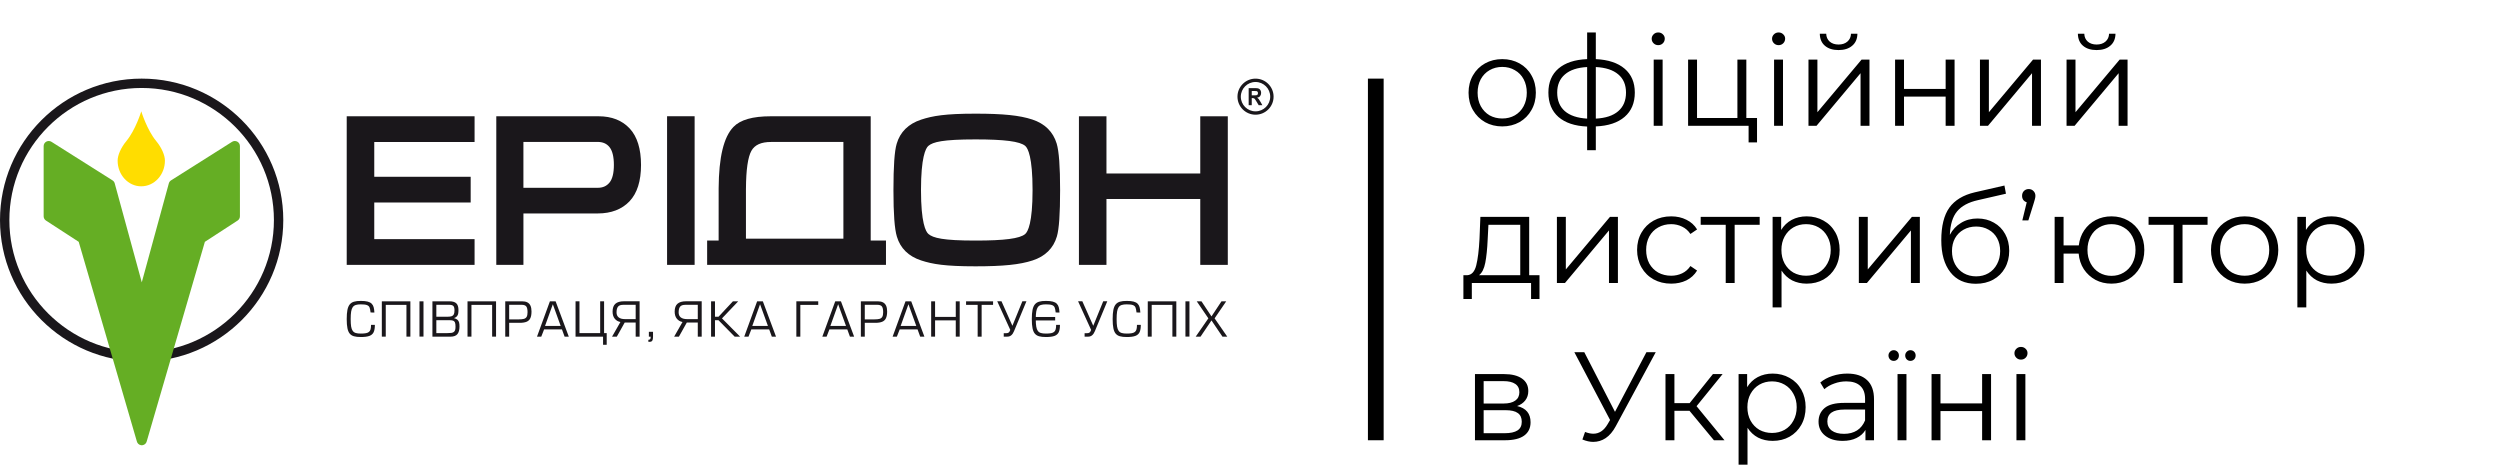 <?xml version="1.0" encoding="UTF-8"?>
<svg xmlns="http://www.w3.org/2000/svg" width="159" height="30" viewBox="0 0 159 30" fill="none">
  <path d="M9.009 22.996C4.041 22.996 0 18.96 0 13.998C0 9.036 4.041 5 9.009 5C13.976 5 18.017 9.036 18.017 13.998C18.017 18.959 13.976 22.996 9.009 22.996M9.009 5.595C4.37 5.595 0.596 9.365 0.596 13.998C0.596 18.631 4.37 22.401 9.009 22.401C13.647 22.401 17.421 18.631 17.421 13.998C17.421 9.365 13.647 5.595 9.009 5.595Z" fill="#1A171B"></path>
  <path d="M15.092 9.008C14.989 8.951 14.863 8.955 14.763 9.017L10.879 11.471C10.812 11.513 10.762 11.579 10.74 11.654L9.019 17.948V17.947L9.017 17.954L9.015 17.947V17.948L7.294 11.654C7.272 11.579 7.222 11.513 7.155 11.471L3.271 9.017C3.172 8.955 3.046 8.951 2.943 9.008C2.84 9.065 2.776 9.173 2.776 9.291V13.757C2.776 13.866 2.832 13.967 2.923 14.027L5.006 15.38L8.702 28.067C8.731 28.195 8.836 28.295 8.97 28.315C8.986 28.317 9.002 28.318 9.018 28.318H9.018C9.033 28.318 9.049 28.317 9.065 28.315C9.199 28.295 9.304 28.195 9.333 28.067L13.03 15.38L15.112 14.027C15.204 13.967 15.259 13.866 15.259 13.757V9.291C15.259 9.173 15.195 9.065 15.092 9.008" fill="#65AE24"></path>
  <path d="M10.489 10.216C10.489 9.875 10.284 9.394 9.932 8.968C9.346 8.26 8.99 7.095 8.985 7.08V7.081C8.98 7.098 8.624 8.262 8.039 8.969C7.687 9.395 7.481 9.875 7.481 10.217C7.481 11.119 8.155 11.85 8.985 11.85V11.849C9.816 11.849 10.489 11.118 10.489 10.216Z" fill="#FFDD00"></path>
  <path d="M23.598 20.66H23.842C23.842 20.86 23.817 21.015 23.765 21.125C23.714 21.235 23.624 21.315 23.497 21.363C23.369 21.411 23.186 21.435 22.95 21.435C22.77 21.435 22.625 21.419 22.513 21.387C22.402 21.356 22.312 21.3 22.244 21.22C22.176 21.14 22.127 21.026 22.097 20.877C22.066 20.729 22.051 20.534 22.051 20.294C22.051 20.053 22.066 19.86 22.096 19.71C22.126 19.561 22.175 19.444 22.243 19.361C22.312 19.278 22.402 19.22 22.514 19.187C22.626 19.154 22.772 19.138 22.949 19.138C23.127 19.138 23.271 19.152 23.382 19.181C23.492 19.21 23.577 19.254 23.637 19.314C23.697 19.373 23.739 19.447 23.763 19.535C23.788 19.623 23.804 19.737 23.812 19.877L23.569 19.874C23.553 19.726 23.531 19.618 23.502 19.55C23.474 19.482 23.418 19.433 23.336 19.403C23.254 19.372 23.125 19.357 22.949 19.357C22.816 19.357 22.709 19.37 22.628 19.396C22.546 19.422 22.482 19.468 22.434 19.535C22.387 19.602 22.353 19.696 22.333 19.816C22.313 19.937 22.303 20.096 22.303 20.293C22.303 20.49 22.313 20.652 22.332 20.769C22.352 20.887 22.385 20.978 22.433 21.044C22.48 21.109 22.544 21.154 22.626 21.178C22.707 21.203 22.815 21.215 22.949 21.215C23.084 21.215 23.195 21.207 23.278 21.19C23.362 21.173 23.427 21.145 23.473 21.104C23.52 21.063 23.552 21.008 23.57 20.938C23.588 20.867 23.598 20.775 23.598 20.659" fill="#1A171B"></path>
  <path d="M24.284 19.165H26.1V21.41H25.85V19.39H24.534V21.41H24.284V19.165Z" fill="#1A171B"></path>
  <path d="M26.934 19.165H26.679V21.407H26.934V19.165Z" fill="#1A171B"></path>
  <path d="M28.649 21.412H27.502V19.163H28.587C28.784 19.163 28.928 19.206 29.02 19.291C29.112 19.377 29.158 19.519 29.158 19.719C29.158 19.815 29.152 19.893 29.139 19.955C29.127 20.017 29.1 20.071 29.059 20.118C29.018 20.165 28.957 20.203 28.875 20.232C28.973 20.259 29.046 20.294 29.096 20.339C29.146 20.384 29.18 20.439 29.197 20.506C29.215 20.573 29.224 20.66 29.224 20.766C29.224 20.979 29.18 21.14 29.092 21.249C29.004 21.357 28.856 21.412 28.649 21.412M27.751 19.385V20.144H28.466C28.579 20.144 28.667 20.133 28.73 20.11C28.793 20.087 28.838 20.046 28.865 19.988C28.892 19.93 28.905 19.847 28.905 19.74C28.905 19.603 28.881 19.509 28.832 19.459C28.784 19.41 28.692 19.385 28.556 19.385H27.751H27.751ZM27.751 20.363V21.186H28.445C28.553 21.186 28.638 21.182 28.701 21.173C28.763 21.164 28.815 21.146 28.855 21.118C28.895 21.091 28.925 21.05 28.944 20.997C28.962 20.943 28.971 20.87 28.971 20.778C28.971 20.656 28.959 20.565 28.935 20.507C28.911 20.449 28.87 20.41 28.813 20.391C28.756 20.373 28.668 20.363 28.55 20.363H27.751V20.363Z" fill="#1A171B"></path>
  <path d="M29.734 19.165H31.549V21.41H31.3V19.39H29.984V21.41H29.734V19.165Z" fill="#1A171B"></path>
  <path d="M32.383 20.532V21.412H32.134V19.163H33.206C33.341 19.163 33.452 19.186 33.54 19.231C33.629 19.277 33.695 19.347 33.739 19.443C33.782 19.539 33.804 19.661 33.804 19.808C33.804 19.99 33.779 20.133 33.729 20.239C33.679 20.344 33.599 20.419 33.49 20.464C33.381 20.509 33.234 20.532 33.05 20.532H32.383V20.532ZM32.383 20.313H32.981C33.127 20.313 33.24 20.302 33.319 20.28C33.398 20.259 33.457 20.216 33.495 20.151C33.532 20.085 33.552 19.987 33.552 19.856C33.552 19.681 33.525 19.559 33.471 19.489C33.416 19.419 33.317 19.385 33.173 19.385H32.383V20.313Z" fill="#1A171B"></path>
  <path d="M34.153 21.412L34.974 19.163H35.337L36.176 21.412H35.909L35.74 20.949H34.605L34.424 21.412H34.153ZM35.659 20.73L35.16 19.349L34.664 20.73H35.659Z" fill="#1A171B"></path>
  <path d="M36.855 19.163V21.186H38.171V19.163H38.42V21.186H38.586V21.928H38.355V21.412H36.605V19.163H36.855Z" fill="#1A171B"></path>
  <path d="M40.429 20.512H39.732L39.23 21.41H38.927L39.459 20.479C39.309 20.452 39.189 20.382 39.097 20.269C39.006 20.156 38.96 20.006 38.96 19.819C38.96 19.59 39.02 19.423 39.14 19.318C39.26 19.213 39.441 19.161 39.681 19.161H40.679V21.41H40.429V20.512V20.512ZM40.429 20.296V19.387H39.63C39.475 19.387 39.366 19.426 39.305 19.505C39.243 19.583 39.212 19.706 39.212 19.873C39.212 20.01 39.258 20.115 39.35 20.188C39.442 20.26 39.575 20.296 39.75 20.296H40.429H40.429Z" fill="#1A171B"></path>
  <path d="M41.532 21.102V21.433C41.532 21.536 41.517 21.613 41.486 21.665C41.455 21.716 41.393 21.741 41.301 21.741C41.293 21.741 41.282 21.741 41.27 21.74C41.257 21.738 41.246 21.738 41.235 21.738V21.612C41.291 21.609 41.329 21.596 41.35 21.572C41.372 21.548 41.382 21.509 41.382 21.453C41.382 21.433 41.381 21.419 41.379 21.412H41.268V21.102H41.532Z" fill="#1A171B"></path>
  <path d="M44.379 20.512H43.682L43.18 21.41H42.876L43.408 20.479C43.258 20.452 43.138 20.382 43.046 20.269C42.955 20.156 42.909 20.006 42.909 19.819C42.909 19.59 42.969 19.423 43.089 19.318C43.209 19.213 43.39 19.161 43.63 19.161H44.628V21.41H44.379V20.512V20.512ZM44.379 20.296V19.387H43.579C43.424 19.387 43.316 19.426 43.254 19.505C43.192 19.583 43.161 19.706 43.161 19.873C43.161 20.01 43.207 20.115 43.299 20.188C43.392 20.26 43.525 20.296 43.699 20.296H44.378H44.379Z" fill="#1A171B"></path>
  <path d="M45.473 19.163V20.144H45.698L46.614 19.163H46.951L45.918 20.249L47.072 21.412H46.726L45.696 20.366H45.473V21.412H45.224V19.163H45.473Z" fill="#1A171B"></path>
  <path d="M47.333 21.412L48.154 19.163H48.517L49.355 21.412H49.088L48.92 20.949H47.784L47.604 21.412H47.333ZM48.84 20.73L48.34 19.349L47.845 20.73H48.84Z" fill="#1A171B"></path>
  <path d="M50.648 21.412V19.163H52.04V19.391H50.901V21.412H50.648Z" fill="#1A171B"></path>
  <path d="M52.3 21.412L53.121 19.163H53.484L54.323 21.412H54.056L53.887 20.949H52.751L52.571 21.412H52.3H52.3ZM53.806 20.73L53.307 19.349L52.811 20.73H53.806Z" fill="#1A171B"></path>
  <path d="M55 20.532V21.412H54.751V19.163H55.824C55.958 19.163 56.069 19.186 56.157 19.231C56.246 19.277 56.312 19.347 56.356 19.443C56.4 19.539 56.422 19.661 56.422 19.808C56.422 19.99 56.396 20.133 56.346 20.239C56.296 20.344 56.217 20.419 56.107 20.464C55.998 20.509 55.852 20.532 55.667 20.532H55.001L55 20.532ZM55 20.313H55.598C55.744 20.313 55.857 20.302 55.936 20.28C56.016 20.259 56.074 20.216 56.112 20.151C56.15 20.085 56.169 19.987 56.169 19.856C56.169 19.681 56.142 19.559 56.088 19.489C56.034 19.419 55.934 19.385 55.79 19.385H55V20.313Z" fill="#1A171B"></path>
  <path d="M56.77 21.412L57.59 19.163H57.953L58.792 21.412H58.525L58.356 20.949H57.221L57.04 21.412H56.77ZM58.276 20.73L57.777 19.349L57.281 20.73H58.276Z" fill="#1A171B"></path>
  <path d="M59.471 20.155H60.787V19.165H61.037V21.41H60.787V20.375H59.471V21.41H59.222V19.165H59.471V20.155Z" fill="#1A171B"></path>
  <path d="M62.179 21.412V19.391H61.442V19.163H63.161L63.158 19.391H62.432V21.412H62.179Z" fill="#1A171B"></path>
  <path d="M63.838 21.192H63.986C64.063 21.192 64.12 21.177 64.157 21.147C64.194 21.118 64.226 21.063 64.253 20.981L63.424 19.162H63.695L64.389 20.72L65.022 19.162H65.281L64.494 21.059C64.399 21.294 64.259 21.41 64.073 21.41H63.838V21.192Z" fill="#1A171B"></path>
  <path d="M67.171 20.66H67.414C67.414 20.86 67.389 21.015 67.337 21.125C67.286 21.235 67.197 21.315 67.069 21.363C66.941 21.411 66.759 21.435 66.522 21.435C66.342 21.435 66.197 21.419 66.085 21.387C65.974 21.356 65.884 21.3 65.816 21.22C65.749 21.14 65.699 21.026 65.669 20.877C65.638 20.729 65.623 20.534 65.623 20.294C65.623 20.053 65.638 19.86 65.668 19.71C65.698 19.561 65.748 19.444 65.816 19.361C65.884 19.278 65.974 19.22 66.086 19.187C66.199 19.154 66.344 19.138 66.522 19.138C66.7 19.138 66.843 19.152 66.954 19.181C67.064 19.21 67.15 19.254 67.209 19.314C67.269 19.373 67.311 19.447 67.335 19.535C67.36 19.623 67.376 19.737 67.384 19.877L67.141 19.874C67.126 19.726 67.103 19.618 67.075 19.55C67.046 19.482 66.991 19.433 66.908 19.403C66.826 19.372 66.697 19.357 66.522 19.357C66.389 19.357 66.281 19.37 66.2 19.396C66.118 19.422 66.054 19.468 66.006 19.535C65.959 19.602 65.925 19.696 65.905 19.816C65.885 19.937 65.875 20.096 65.875 20.293C65.875 20.49 65.885 20.652 65.905 20.769C65.924 20.887 65.957 20.978 66.005 21.044C66.052 21.109 66.117 21.154 66.198 21.178C66.279 21.203 66.387 21.215 66.522 21.215C66.656 21.215 66.767 21.207 66.851 21.19C66.934 21.173 66.999 21.145 67.045 21.104C67.092 21.063 67.124 21.008 67.142 20.938C67.161 20.867 67.17 20.775 67.17 20.659" fill="#1A171B"></path>
  <path d="M68.981 21.192H69.128C69.206 21.192 69.263 21.177 69.299 21.147C69.337 21.118 69.368 21.063 69.395 20.981L68.566 19.162H68.837L69.531 20.72L70.165 19.162H70.423L69.636 21.059C69.541 21.294 69.401 21.41 69.216 21.41H68.981V21.192Z" fill="#1A171B"></path>
  <path d="M72.312 20.66H72.556C72.556 20.86 72.53 21.015 72.479 21.125C72.427 21.235 72.338 21.315 72.21 21.363C72.083 21.411 71.9 21.435 71.664 21.435C71.484 21.435 71.339 21.419 71.227 21.387C71.115 21.356 71.026 21.3 70.958 21.22C70.89 21.14 70.841 21.026 70.811 20.877C70.78 20.729 70.765 20.534 70.765 20.294C70.765 20.053 70.78 19.86 70.81 19.71C70.84 19.561 70.889 19.444 70.957 19.361C71.025 19.278 71.116 19.22 71.228 19.187C71.34 19.154 71.486 19.138 71.663 19.138C71.841 19.138 71.985 19.152 72.096 19.181C72.206 19.21 72.291 19.254 72.351 19.314C72.41 19.373 72.453 19.447 72.477 19.535C72.501 19.623 72.517 19.737 72.526 19.877L72.283 19.874C72.267 19.726 72.245 19.618 72.216 19.55C72.188 19.482 72.132 19.433 72.05 19.403C71.968 19.372 71.839 19.357 71.663 19.357C71.53 19.357 71.423 19.37 71.341 19.396C71.26 19.422 71.195 19.468 71.148 19.535C71.101 19.602 71.067 19.696 71.047 19.816C71.027 19.937 71.017 20.096 71.017 20.293C71.017 20.49 71.026 20.652 71.046 20.769C71.066 20.887 71.099 20.978 71.147 21.044C71.194 21.109 71.258 21.154 71.34 21.178C71.421 21.203 71.528 21.215 71.663 21.215C71.798 21.215 71.909 21.207 71.992 21.19C72.076 21.173 72.14 21.145 72.187 21.104C72.233 21.063 72.266 21.008 72.284 20.938C72.302 20.867 72.311 20.775 72.311 20.659" fill="#1A171B"></path>
  <path d="M72.998 19.165H74.814V21.41H74.564V19.39H73.248V21.41H72.998V19.165Z" fill="#1A171B"></path>
  <path d="M75.649 19.165H75.394V21.407H75.649V19.165Z" fill="#1A171B"></path>
  <path d="M76.413 19.163L77.05 20.124L77.687 19.163H77.988L77.249 20.247L78.054 21.412H77.748L77.05 20.379L76.353 21.412H76.046L76.852 20.247L76.112 19.163H76.413Z" fill="#1A171B"></path>
  <path d="M67.109 20.16H65.824V20.38H67.109V20.16Z" fill="#1A171B"></path>
  <path d="M79.415 6.691V5.604H79.827C79.931 5.604 80.006 5.614 80.053 5.634C80.1 5.653 80.137 5.688 80.165 5.738C80.194 5.788 80.208 5.845 80.208 5.909C80.208 5.991 80.186 6.058 80.144 6.111C80.101 6.165 80.037 6.198 79.952 6.212C79.994 6.24 80.029 6.27 80.057 6.303C80.084 6.336 80.121 6.395 80.168 6.479L80.286 6.691H80.052L79.911 6.455C79.86 6.371 79.826 6.317 79.808 6.295C79.789 6.273 79.769 6.258 79.749 6.25C79.728 6.242 79.695 6.238 79.65 6.238H79.611V6.691H79.415V6.691ZM79.611 6.064H79.756C79.85 6.064 79.908 6.06 79.932 6.051C79.955 6.042 79.973 6.027 79.987 6.005C80 5.983 80.006 5.956 80.006 5.923C80.006 5.887 79.998 5.857 79.98 5.835C79.963 5.812 79.938 5.798 79.907 5.792C79.891 5.789 79.843 5.788 79.764 5.788H79.611V6.064Z" fill="#1A171B"></path>
  <path d="M79.851 7.295C79.218 7.295 78.703 6.78 78.703 6.148C78.703 5.516 79.218 5.001 79.851 5.001C80.485 5.001 81 5.515 81 6.148C81 6.781 80.485 7.295 79.851 7.295ZM79.851 5.214C79.336 5.214 78.916 5.633 78.916 6.148C78.916 6.663 79.336 7.082 79.851 7.082C80.367 7.082 80.786 6.663 80.786 6.148C80.786 5.633 80.367 5.214 79.851 5.214Z" fill="#1A171B"></path>
  <path d="M76.337 7.396V11.034H70.371V7.396H68.62V16.846H70.371V12.656H76.337V16.846H78.088V7.396H76.337Z" fill="#1A171B"></path>
  <path d="M30.183 9.031V7.395H22.051V16.846H30.183V15.209H23.803V12.879H29.935V11.243H23.803V9.031H30.183Z" fill="#1A171B"></path>
  <path d="M44.178 7.393H42.426V16.846H44.178V7.393Z" fill="#1A171B"></path>
  <path d="M67.205 9.132C66.976 8.38 66.454 7.865 65.653 7.601C64.846 7.336 63.799 7.229 62.039 7.229C60.118 7.229 59.319 7.368 58.587 7.608C57.773 7.876 57.248 8.394 57.028 9.147C56.89 9.611 56.823 10.576 56.823 12.096C56.823 13.617 56.894 14.556 57.041 15.046C57.261 15.79 57.782 16.302 58.588 16.565C59.311 16.801 60.108 16.938 62.039 16.938C63.809 16.938 64.861 16.83 65.672 16.565C66.478 16.302 66.999 15.786 67.219 15.033C67.356 14.569 67.423 13.608 67.423 12.096C67.423 10.584 67.352 9.625 67.205 9.132M65.671 12.09C65.671 14.177 65.375 14.738 65.198 14.887C64.86 15.173 63.885 15.3 62.039 15.3C59.964 15.3 59.343 15.133 59.049 14.882C58.872 14.73 58.575 14.166 58.575 12.09C58.575 10.014 58.868 9.428 59.043 9.279C59.333 9.031 59.953 8.866 62.039 8.866C63.893 8.866 64.869 8.994 65.204 9.279C65.378 9.428 65.671 9.992 65.671 12.09Z" fill="#1A171B"></path>
  <path d="M40.052 8.177C39.572 7.658 38.906 7.395 38.07 7.395H31.564V16.846H33.29V13.575H38.019C38.87 13.575 39.55 13.315 40.038 12.802C40.523 12.292 40.769 11.514 40.769 10.492C40.769 9.469 40.528 8.692 40.053 8.177M33.289 9.026H38.006C38.337 9.026 38.584 9.133 38.762 9.354C38.949 9.585 39.043 9.968 39.043 10.492C39.043 11.016 38.947 11.394 38.758 11.62C38.575 11.838 38.333 11.944 38.018 11.944H33.289V9.026H33.289Z" fill="#1A171B"></path>
  <path d="M55.377 15.297V7.395H49.026C47.864 7.395 47.084 7.618 46.642 8.077C46.026 8.723 45.719 9.995 45.706 11.966L45.705 15.297H44.974V16.846H56.348V15.297H55.377ZM47.443 11.99C47.45 10.798 47.566 9.991 47.789 9.592C48.001 9.213 48.41 9.029 49.039 9.029H53.64V15.178H47.442V12.103V11.99H47.443Z" fill="#1A171B"></path>
  <line x1="87.5" y1="28" x2="87.5" y2="5" stroke="black"></line>
  <path d="M95.544 8.04C95.139 8.04 94.773 7.949 94.448 7.768C94.123 7.581 93.867 7.325 93.68 7C93.493 6.675 93.4 6.307 93.4 5.896C93.4 5.485 93.493 5.117 93.68 4.792C93.867 4.467 94.123 4.213 94.448 4.032C94.773 3.851 95.139 3.76 95.544 3.76C95.949 3.76 96.315 3.851 96.64 4.032C96.965 4.213 97.219 4.467 97.4 4.792C97.587 5.117 97.68 5.485 97.68 5.896C97.68 6.307 97.587 6.675 97.4 7C97.219 7.325 96.965 7.581 96.64 7.768C96.315 7.949 95.949 8.04 95.544 8.04ZM95.544 7.536C95.843 7.536 96.109 7.469 96.344 7.336C96.584 7.197 96.771 7.003 96.904 6.752C97.037 6.501 97.104 6.216 97.104 5.896C97.104 5.576 97.037 5.291 96.904 5.04C96.771 4.789 96.584 4.597 96.344 4.464C96.109 4.325 95.843 4.256 95.544 4.256C95.245 4.256 94.976 4.325 94.736 4.464C94.501 4.597 94.315 4.789 94.176 5.04C94.043 5.291 93.976 5.576 93.976 5.896C93.976 6.216 94.043 6.501 94.176 6.752C94.315 7.003 94.501 7.197 94.736 7.336C94.976 7.469 95.245 7.536 95.544 7.536ZM103.974 5.888C103.974 6.544 103.758 7.059 103.326 7.432C102.894 7.805 102.283 8.008 101.494 8.04V9.552H100.942V8.048C100.158 8.016 99.55 7.813 99.118 7.44C98.691 7.061 98.478 6.544 98.478 5.888C98.478 5.237 98.691 4.728 99.118 4.36C99.55 3.992 100.158 3.792 100.942 3.76V2.064H101.494V3.76C102.283 3.797 102.894 4 103.326 4.368C103.758 4.736 103.974 5.243 103.974 5.888ZM99.038 5.888C99.038 6.389 99.198 6.781 99.518 7.064C99.843 7.347 100.318 7.507 100.942 7.544V4.264C100.323 4.296 99.851 4.453 99.526 4.736C99.201 5.013 99.038 5.397 99.038 5.888ZM101.494 7.544C102.118 7.512 102.593 7.355 102.918 7.072C103.249 6.789 103.414 6.395 103.414 5.888C103.414 5.392 103.249 5.005 102.918 4.728C102.593 4.451 102.118 4.296 101.494 4.264V7.544ZM105.175 3.792H105.743V8H105.175V3.792ZM105.463 2.872C105.346 2.872 105.247 2.832 105.167 2.752C105.087 2.672 105.047 2.576 105.047 2.464C105.047 2.357 105.087 2.264 105.167 2.184C105.247 2.104 105.346 2.064 105.463 2.064C105.581 2.064 105.679 2.104 105.759 2.184C105.839 2.259 105.879 2.349 105.879 2.456C105.879 2.573 105.839 2.672 105.759 2.752C105.679 2.832 105.581 2.872 105.463 2.872ZM111.747 7.504V9.056H111.211V8H107.363V3.792H107.931V7.504H110.499V3.792H111.067V7.504H111.747ZM112.831 3.792H113.399V8H112.831V3.792ZM113.119 2.872C113.002 2.872 112.903 2.832 112.823 2.752C112.743 2.672 112.703 2.576 112.703 2.464C112.703 2.357 112.743 2.264 112.823 2.184C112.903 2.104 113.002 2.064 113.119 2.064C113.237 2.064 113.335 2.104 113.415 2.184C113.495 2.259 113.535 2.349 113.535 2.456C113.535 2.573 113.495 2.672 113.415 2.752C113.335 2.832 113.237 2.872 113.119 2.872ZM115.019 3.792H115.587V7.136L118.395 3.792H118.899V8H118.331V4.656L115.531 8H115.019V3.792ZM116.931 3.184C116.568 3.184 116.28 3.093 116.067 2.912C115.854 2.731 115.744 2.475 115.739 2.144H116.147C116.152 2.352 116.227 2.52 116.371 2.648C116.515 2.771 116.702 2.832 116.931 2.832C117.16 2.832 117.347 2.771 117.491 2.648C117.64 2.52 117.718 2.352 117.723 2.144H118.131C118.126 2.475 118.014 2.731 117.795 2.912C117.582 3.093 117.294 3.184 116.931 3.184ZM120.527 3.792H121.095V5.656H123.743V3.792H124.311V8H123.743V6.144H121.095V8H120.527V3.792ZM125.925 3.792H126.493V7.136L129.301 3.792H129.805V8H129.237V4.656L126.437 8H125.925V3.792ZM131.433 3.792H132.001V7.136L134.809 3.792H135.313V8H134.745V4.656L131.945 8H131.433V3.792ZM133.345 3.184C132.982 3.184 132.694 3.093 132.481 2.912C132.268 2.731 132.158 2.475 132.153 2.144H132.561C132.566 2.352 132.641 2.52 132.785 2.648C132.929 2.771 133.116 2.832 133.345 2.832C133.574 2.832 133.761 2.771 133.905 2.648C134.054 2.52 134.132 2.352 134.137 2.144H134.545C134.54 2.475 134.428 2.731 134.209 2.912C133.996 3.093 133.708 3.184 133.345 3.184ZM97.912 17.504V19.016H97.376V18H93.608V19.016H93.072V17.504H93.312C93.595 17.488 93.787 17.28 93.888 16.88C93.989 16.48 94.059 15.92 94.096 15.2L94.152 13.792H97.256V17.504H97.912ZM94.616 15.232C94.589 15.829 94.539 16.323 94.464 16.712C94.389 17.096 94.256 17.36 94.064 17.504H96.688V14.296H94.664L94.616 15.232ZM99.019 13.792H99.587V17.136L102.395 13.792H102.899V18H102.331V14.656L99.531 18H99.019V13.792ZM106.287 18.04C105.871 18.04 105.497 17.949 105.167 17.768C104.841 17.587 104.585 17.333 104.399 17.008C104.212 16.677 104.119 16.307 104.119 15.896C104.119 15.485 104.212 15.117 104.399 14.792C104.585 14.467 104.841 14.213 105.167 14.032C105.497 13.851 105.871 13.76 106.287 13.76C106.649 13.76 106.972 13.832 107.255 13.976C107.543 14.115 107.769 14.32 107.935 14.592L107.511 14.88C107.372 14.672 107.196 14.517 106.983 14.416C106.769 14.309 106.537 14.256 106.287 14.256C105.983 14.256 105.708 14.325 105.463 14.464C105.223 14.597 105.033 14.789 104.895 15.04C104.761 15.291 104.695 15.576 104.695 15.896C104.695 16.221 104.761 16.509 104.895 16.76C105.033 17.005 105.223 17.197 105.463 17.336C105.708 17.469 105.983 17.536 106.287 17.536C106.537 17.536 106.769 17.485 106.983 17.384C107.196 17.283 107.372 17.128 107.511 16.92L107.935 17.208C107.769 17.48 107.543 17.688 107.255 17.832C106.967 17.971 106.644 18.04 106.287 18.04ZM111.916 14.296H110.324V18H109.756V14.296H108.164V13.792H111.916V14.296ZM114.906 13.76C115.3 13.76 115.658 13.851 115.978 14.032C116.298 14.208 116.548 14.459 116.73 14.784C116.911 15.109 117.002 15.48 117.002 15.896C117.002 16.317 116.911 16.691 116.73 17.016C116.548 17.341 116.298 17.595 115.978 17.776C115.663 17.952 115.306 18.04 114.906 18.04C114.564 18.04 114.255 17.971 113.978 17.832C113.706 17.688 113.482 17.48 113.306 17.208V19.552H112.738V13.792H113.282V14.624C113.452 14.347 113.676 14.133 113.954 13.984C114.236 13.835 114.554 13.76 114.906 13.76ZM114.866 17.536C115.159 17.536 115.426 17.469 115.666 17.336C115.906 17.197 116.092 17.003 116.226 16.752C116.364 16.501 116.434 16.216 116.434 15.896C116.434 15.576 116.364 15.293 116.226 15.048C116.092 14.797 115.906 14.603 115.666 14.464C115.426 14.325 115.159 14.256 114.866 14.256C114.567 14.256 114.298 14.325 114.058 14.464C113.823 14.603 113.636 14.797 113.498 15.048C113.364 15.293 113.298 15.576 113.298 15.896C113.298 16.216 113.364 16.501 113.498 16.752C113.636 17.003 113.823 17.197 114.058 17.336C114.298 17.469 114.567 17.536 114.866 17.536ZM118.222 13.792H118.79V17.136L121.598 13.792H122.102V18H121.534V14.656L118.734 18H118.222V13.792ZM125.77 13.896C126.159 13.896 126.506 13.984 126.81 14.16C127.119 14.331 127.359 14.573 127.53 14.888C127.701 15.197 127.786 15.552 127.786 15.952C127.786 16.363 127.695 16.728 127.514 17.048C127.338 17.363 127.09 17.608 126.77 17.784C126.45 17.96 126.082 18.048 125.666 18.048C124.967 18.048 124.426 17.803 124.042 17.312C123.658 16.821 123.466 16.144 123.466 15.28C123.466 14.379 123.637 13.688 123.978 13.208C124.325 12.728 124.863 12.403 125.594 12.232L127.482 11.8L127.578 12.32L125.802 12.728C125.199 12.861 124.757 13.099 124.474 13.44C124.191 13.776 124.037 14.275 124.01 14.936C124.181 14.611 124.418 14.357 124.722 14.176C125.026 13.989 125.375 13.896 125.77 13.896ZM125.682 17.576C125.975 17.576 126.237 17.509 126.466 17.376C126.701 17.237 126.882 17.045 127.01 16.8C127.143 16.555 127.21 16.277 127.21 15.968C127.21 15.659 127.146 15.387 127.018 15.152C126.89 14.917 126.709 14.736 126.474 14.608C126.245 14.475 125.981 14.408 125.682 14.408C125.383 14.408 125.117 14.475 124.882 14.608C124.653 14.736 124.471 14.917 124.338 15.152C124.21 15.387 124.146 15.659 124.146 15.968C124.146 16.277 124.21 16.555 124.338 16.8C124.471 17.045 124.655 17.237 124.89 17.376C125.125 17.509 125.389 17.576 125.682 17.576ZM129.028 12.024C129.151 12.024 129.252 12.067 129.332 12.152C129.412 12.232 129.452 12.333 129.452 12.456C129.452 12.52 129.441 12.589 129.42 12.664C129.404 12.733 129.38 12.816 129.348 12.912L129.004 14.016H128.62L128.9 12.864C128.809 12.837 128.737 12.789 128.684 12.72C128.631 12.645 128.604 12.557 128.604 12.456C128.604 12.328 128.644 12.224 128.724 12.144C128.804 12.064 128.905 12.024 129.028 12.024ZM134.291 13.76C134.686 13.76 135.041 13.851 135.355 14.032C135.675 14.213 135.926 14.467 136.107 14.792C136.289 15.117 136.379 15.485 136.379 15.896C136.379 16.307 136.289 16.675 136.107 17C135.926 17.325 135.675 17.581 135.355 17.768C135.041 17.949 134.686 18.04 134.291 18.04C133.918 18.04 133.579 17.96 133.275 17.8C132.971 17.635 132.723 17.408 132.531 17.12C132.345 16.832 132.235 16.501 132.203 16.128H131.243V18H130.675V13.792H131.243V15.608H132.211C132.254 15.245 132.369 14.925 132.555 14.648C132.747 14.365 132.993 14.147 133.291 13.992C133.59 13.837 133.923 13.76 134.291 13.76ZM134.291 17.544C134.579 17.544 134.838 17.475 135.067 17.336C135.302 17.197 135.486 17.003 135.619 16.752C135.753 16.501 135.819 16.216 135.819 15.896C135.819 15.576 135.753 15.291 135.619 15.04C135.486 14.789 135.302 14.597 135.067 14.464C134.838 14.325 134.579 14.256 134.291 14.256C134.003 14.256 133.742 14.325 133.507 14.464C133.278 14.597 133.097 14.789 132.963 15.04C132.83 15.291 132.763 15.576 132.763 15.896C132.763 16.216 132.83 16.501 132.963 16.752C133.097 17.003 133.278 17.197 133.507 17.336C133.742 17.475 134.003 17.544 134.291 17.544ZM140.401 14.296H138.809V18H138.241V14.296H136.649V13.792H140.401V14.296ZM142.763 18.04C142.357 18.04 141.992 17.949 141.667 17.768C141.341 17.581 141.085 17.325 140.899 17C140.712 16.675 140.619 16.307 140.619 15.896C140.619 15.485 140.712 15.117 140.899 14.792C141.085 14.467 141.341 14.213 141.667 14.032C141.992 13.851 142.357 13.76 142.763 13.76C143.168 13.76 143.533 13.851 143.859 14.032C144.184 14.213 144.437 14.467 144.619 14.792C144.805 15.117 144.899 15.485 144.899 15.896C144.899 16.307 144.805 16.675 144.619 17C144.437 17.325 144.184 17.581 143.859 17.768C143.533 17.949 143.168 18.04 142.763 18.04ZM142.763 17.536C143.061 17.536 143.328 17.469 143.563 17.336C143.803 17.197 143.989 17.003 144.123 16.752C144.256 16.501 144.323 16.216 144.323 15.896C144.323 15.576 144.256 15.291 144.123 15.04C143.989 14.789 143.803 14.597 143.563 14.464C143.328 14.325 143.061 14.256 142.763 14.256C142.464 14.256 142.195 14.325 141.955 14.464C141.72 14.597 141.533 14.789 141.395 15.04C141.261 15.291 141.195 15.576 141.195 15.896C141.195 16.216 141.261 16.501 141.395 16.752C141.533 17.003 141.72 17.197 141.955 17.336C142.195 17.469 142.464 17.536 142.763 17.536ZM148.281 13.76C148.675 13.76 149.033 13.851 149.353 14.032C149.673 14.208 149.923 14.459 150.105 14.784C150.286 15.109 150.377 15.48 150.377 15.896C150.377 16.317 150.286 16.691 150.105 17.016C149.923 17.341 149.673 17.595 149.353 17.776C149.038 17.952 148.681 18.04 148.281 18.04C147.939 18.04 147.63 17.971 147.353 17.832C147.081 17.688 146.857 17.48 146.681 17.208V19.552H146.113V13.792H146.657V14.624C146.827 14.347 147.051 14.133 147.329 13.984C147.611 13.835 147.929 13.76 148.281 13.76ZM148.241 17.536C148.534 17.536 148.801 17.469 149.041 17.336C149.281 17.197 149.467 17.003 149.601 16.752C149.739 16.501 149.809 16.216 149.809 15.896C149.809 15.576 149.739 15.293 149.601 15.048C149.467 14.797 149.281 14.603 149.041 14.464C148.801 14.325 148.534 14.256 148.241 14.256C147.942 14.256 147.673 14.325 147.433 14.464C147.198 14.603 147.011 14.797 146.873 15.048C146.739 15.293 146.673 15.576 146.673 15.896C146.673 16.216 146.739 16.501 146.873 16.752C147.011 17.003 147.198 17.197 147.433 17.336C147.673 17.469 147.942 17.536 148.241 17.536ZM96.488 25.824C97.059 25.957 97.344 26.301 97.344 26.856C97.344 27.224 97.208 27.507 96.936 27.704C96.664 27.901 96.259 28 95.72 28H93.808V23.792H95.664C96.144 23.792 96.52 23.885 96.792 24.072C97.064 24.259 97.2 24.525 97.2 24.872C97.2 25.101 97.136 25.299 97.008 25.464C96.885 25.624 96.712 25.744 96.488 25.824ZM94.36 25.664H95.624C95.949 25.664 96.197 25.603 96.368 25.48C96.544 25.357 96.632 25.179 96.632 24.944C96.632 24.709 96.544 24.533 96.368 24.416C96.197 24.299 95.949 24.24 95.624 24.24H94.36V25.664ZM95.696 27.552C96.059 27.552 96.331 27.493 96.512 27.376C96.693 27.259 96.784 27.075 96.784 26.824C96.784 26.573 96.701 26.389 96.536 26.272C96.371 26.149 96.109 26.088 95.752 26.088H94.36V27.552H95.696ZM105.305 22.4L102.761 27.112C102.58 27.448 102.366 27.699 102.121 27.864C101.881 28.024 101.617 28.104 101.329 28.104C101.116 28.104 100.886 28.053 100.641 27.952L100.809 27.472C101.001 27.547 101.177 27.584 101.337 27.584C101.705 27.584 102.006 27.384 102.241 26.984L102.401 26.712L100.129 22.4H100.761L102.713 26.192L104.713 22.4H105.305ZM107.453 26.128H106.493V28H105.925V23.792H106.493V25.64H107.461L108.941 23.792H109.557L107.901 25.832L109.677 28H109.005L107.453 26.128ZM112.742 23.76C113.136 23.76 113.494 23.851 113.814 24.032C114.134 24.208 114.384 24.459 114.566 24.784C114.747 25.109 114.838 25.48 114.838 25.896C114.838 26.317 114.747 26.691 114.566 27.016C114.384 27.341 114.134 27.595 113.814 27.776C113.499 27.952 113.142 28.04 112.742 28.04C112.4 28.04 112.091 27.971 111.814 27.832C111.542 27.688 111.318 27.48 111.142 27.208V29.552H110.574V23.792H111.118V24.624C111.288 24.347 111.512 24.133 111.79 23.984C112.072 23.835 112.39 23.76 112.742 23.76ZM112.702 27.536C112.995 27.536 113.262 27.469 113.502 27.336C113.742 27.197 113.928 27.003 114.062 26.752C114.2 26.501 114.27 26.216 114.27 25.896C114.27 25.576 114.2 25.293 114.062 25.048C113.928 24.797 113.742 24.603 113.502 24.464C113.262 24.325 112.995 24.256 112.702 24.256C112.403 24.256 112.134 24.325 111.894 24.464C111.659 24.603 111.472 24.797 111.334 25.048C111.2 25.293 111.134 25.576 111.134 25.896C111.134 26.216 111.2 26.501 111.334 26.752C111.472 27.003 111.659 27.197 111.894 27.336C112.134 27.469 112.403 27.536 112.702 27.536ZM117.483 23.76C118.032 23.76 118.453 23.899 118.747 24.176C119.04 24.448 119.187 24.853 119.187 25.392V28H118.643V27.344C118.515 27.563 118.325 27.733 118.075 27.856C117.829 27.979 117.536 28.04 117.195 28.04C116.725 28.04 116.352 27.928 116.075 27.704C115.797 27.48 115.659 27.184 115.659 26.816C115.659 26.459 115.787 26.171 116.043 25.952C116.304 25.733 116.717 25.624 117.283 25.624H118.619V25.368C118.619 25.005 118.517 24.731 118.315 24.544C118.112 24.352 117.816 24.256 117.427 24.256C117.16 24.256 116.904 24.301 116.659 24.392C116.413 24.477 116.203 24.597 116.027 24.752L115.771 24.328C115.984 24.147 116.24 24.008 116.539 23.912C116.837 23.811 117.152 23.76 117.483 23.76ZM117.283 27.592C117.603 27.592 117.877 27.52 118.107 27.376C118.336 27.227 118.507 27.013 118.619 26.736V26.048H117.299C116.579 26.048 116.219 26.299 116.219 26.8C116.219 27.045 116.312 27.24 116.499 27.384C116.685 27.523 116.947 27.592 117.283 27.592ZM120.683 23.792H121.251V28H120.683V23.792ZM120.443 22.952C120.347 22.952 120.267 22.92 120.203 22.856C120.139 22.787 120.107 22.704 120.107 22.608C120.107 22.517 120.139 22.44 120.203 22.376C120.267 22.307 120.347 22.272 120.443 22.272C120.533 22.272 120.611 22.304 120.675 22.368C120.739 22.432 120.771 22.512 120.771 22.608C120.771 22.709 120.739 22.792 120.675 22.856C120.611 22.92 120.533 22.952 120.443 22.952ZM121.499 22.952C121.408 22.952 121.331 22.92 121.267 22.856C121.203 22.787 121.171 22.704 121.171 22.608C121.171 22.517 121.203 22.44 121.267 22.376C121.331 22.307 121.408 22.272 121.499 22.272C121.595 22.272 121.675 22.304 121.739 22.368C121.803 22.432 121.835 22.512 121.835 22.608C121.835 22.709 121.803 22.792 121.739 22.856C121.675 22.92 121.595 22.952 121.499 22.952ZM122.847 23.792H123.415V25.656H126.063V23.792H126.631V28H126.063V26.144H123.415V28H122.847V23.792ZM128.246 23.792H128.814V28H128.246V23.792ZM128.534 22.872C128.416 22.872 128.318 22.832 128.238 22.752C128.158 22.672 128.118 22.576 128.118 22.464C128.118 22.357 128.158 22.264 128.238 22.184C128.318 22.104 128.416 22.064 128.534 22.064C128.651 22.064 128.75 22.104 128.83 22.184C128.91 22.259 128.95 22.349 128.95 22.456C128.95 22.573 128.91 22.672 128.83 22.752C128.75 22.832 128.651 22.872 128.534 22.872Z" fill="black"></path>
</svg>
